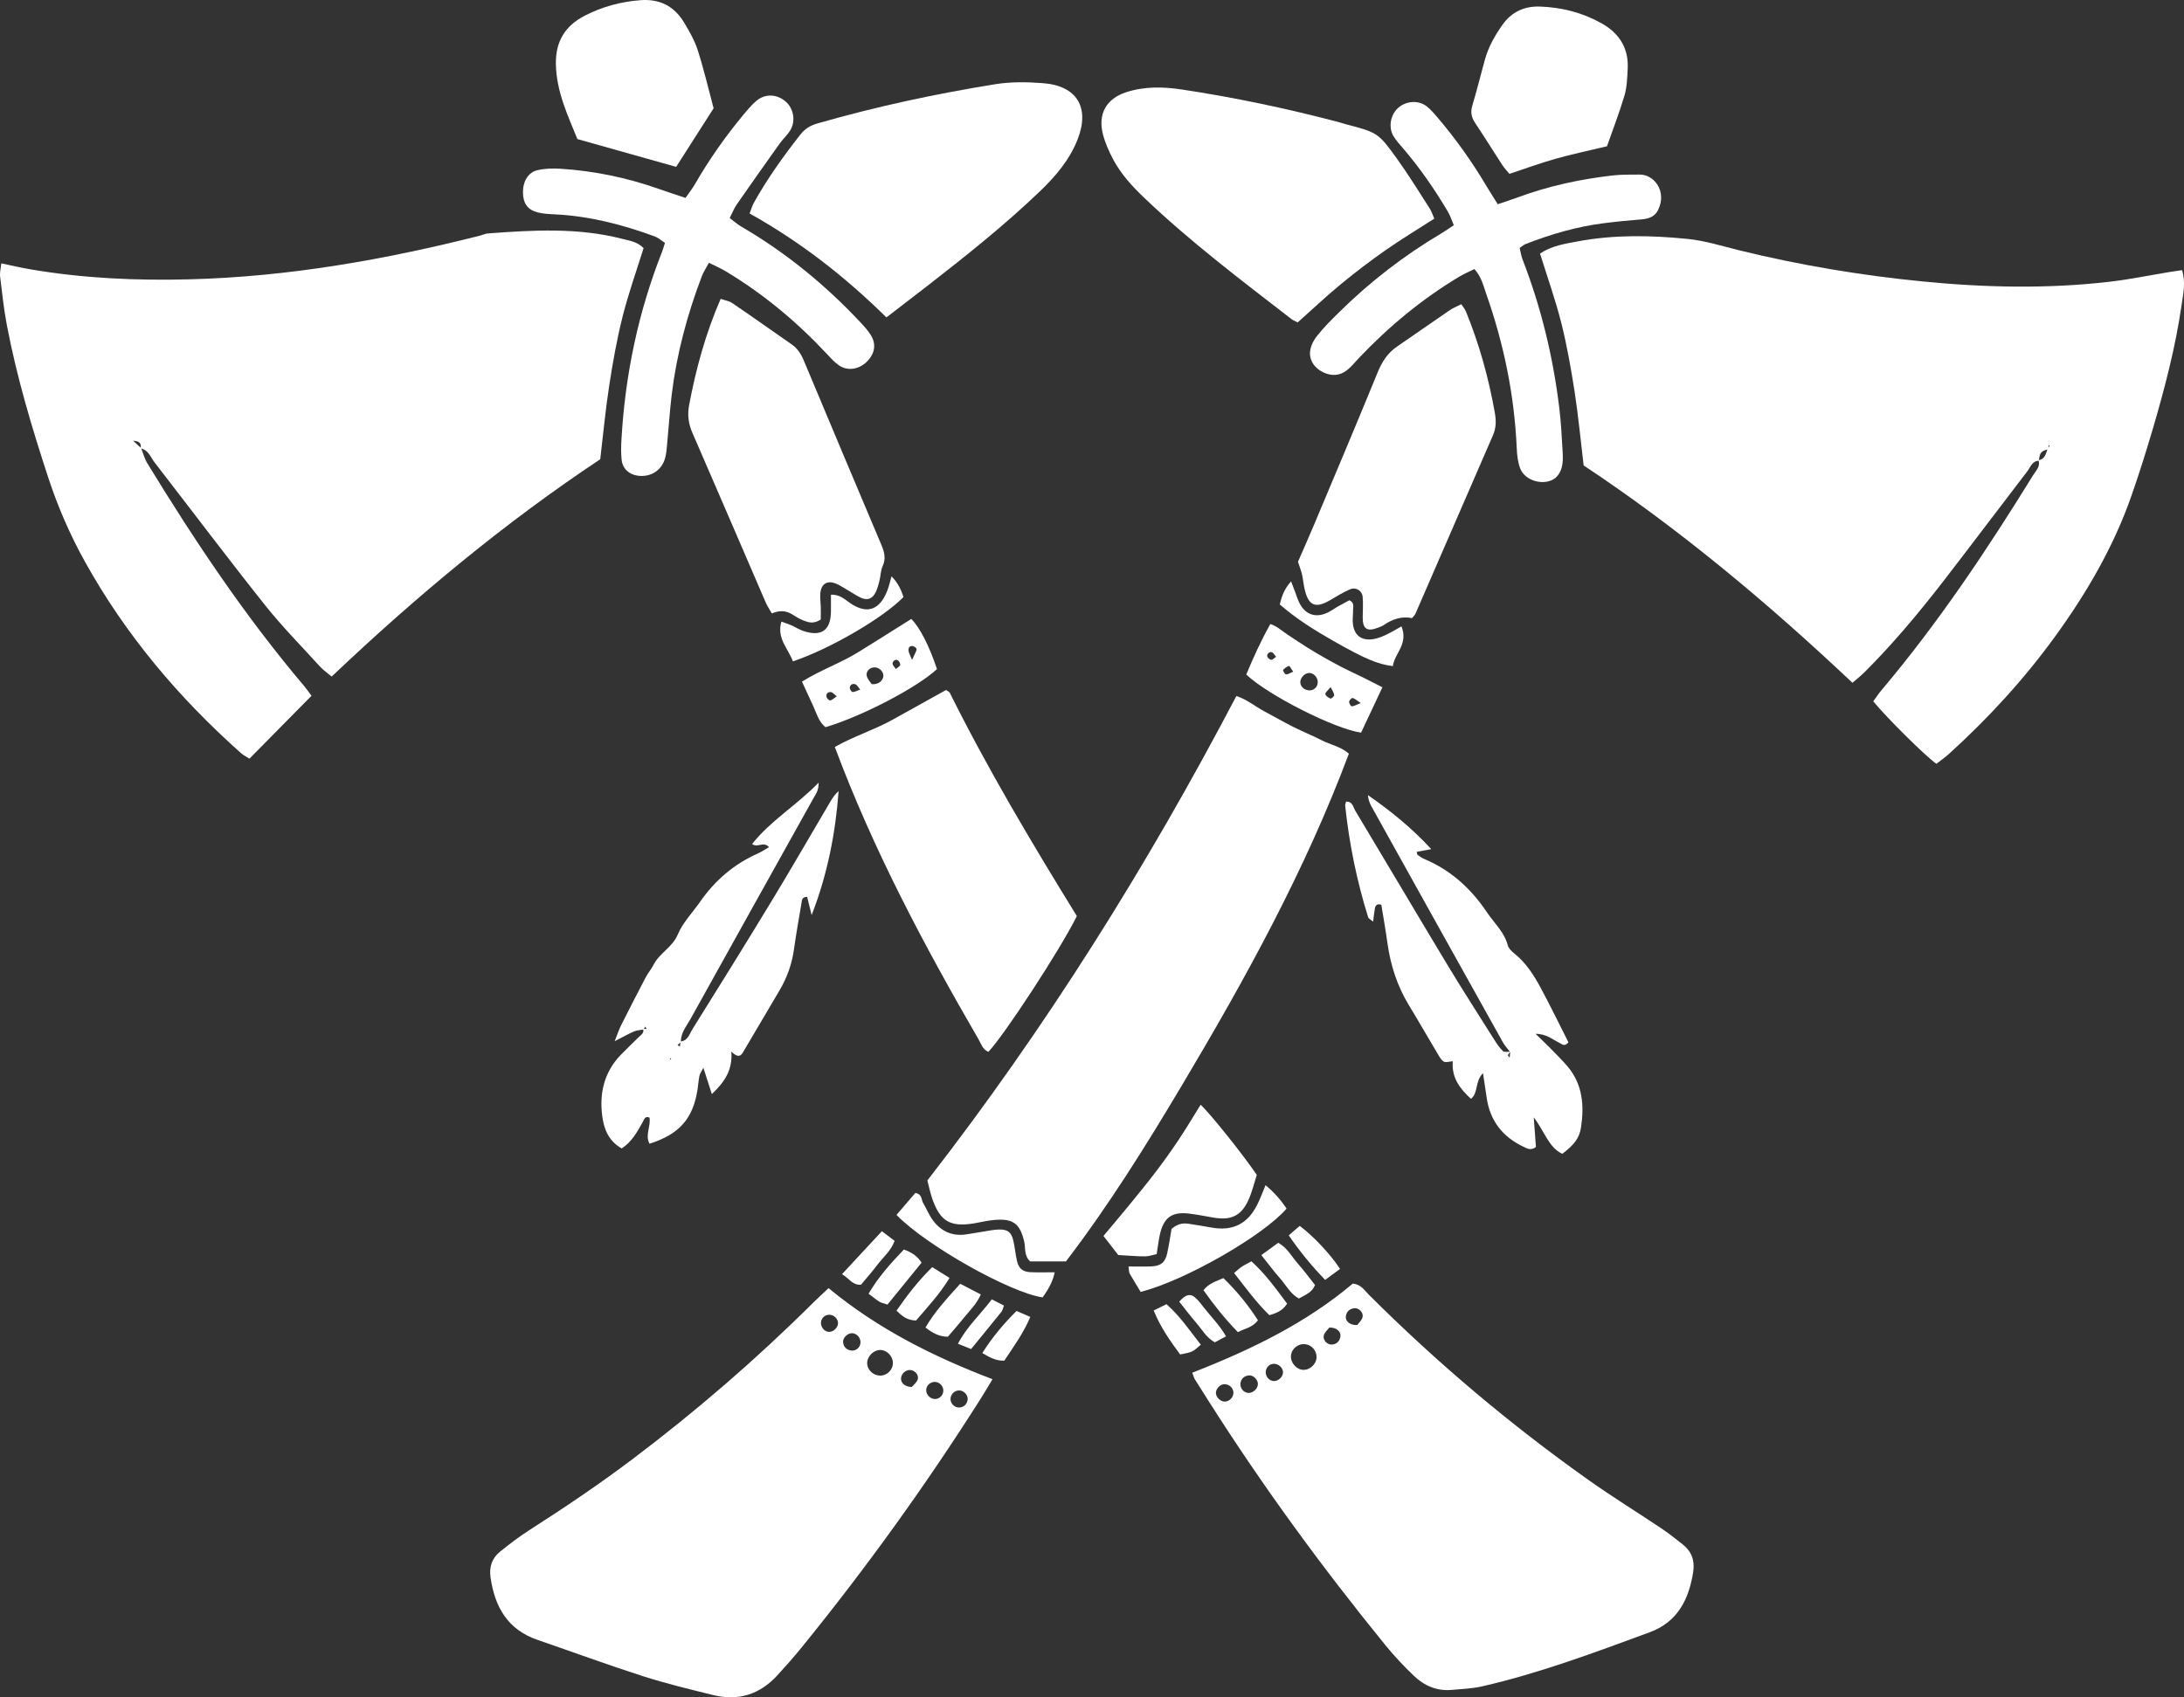 <?xml version="1.0" encoding="UTF-8"?>
<svg xmlns="http://www.w3.org/2000/svg" id="Layer_2" viewBox="0 0 547.158 425.325">
  <rect x="0" y="0" width="547.158" height="425.325" fill="#333333" stroke="none"/>
  <defs>
    <style>.cls-1{fill:#fff;stroke-width:0px;}</style>
  </defs>
  <g id="Camada_2">
    <g id="Camada_2-2">
      <g id="Layer_1-2">
        <path class="cls-1" d="M510.799,115.446c-1.71.07-2.11,1.63-2.9,2.66-7.07,9.21-14.04,18.5-21.14,27.68-6.16,7.95-12.61,15.66-19.75,22.77-.83.83-1.77,1.55-2.92,2.54-21.2-20-43.34-38.55-67.34-54.46-.76-6.38-1.33-12.41-2.25-18.39-.9-5.81-1.92-11.63-3.35-17.33-1.47-5.82-3.5-11.5-5.33-17.38,3-1.99,6.28-2.45,9.46-3.05,9.1-1.71,18.31-1.53,27.45-.62,4.44.44,8.8,1.83,13.17,2.9,15,3.68,30.2,6.22,45.55,7.74,15.72,1.56,31.48,1.92,47.21.08,4.98-.58,9.91-1.61,14.86-2.42,1.01-.17,2.02-.3,3.15-.47.96,3.07.28,5.97-.13,8.84-1.52,10.48-4.2,20.71-7.17,30.85-1.66,5.65-3.43,11.27-5.37,16.82-4.49,12.87-11.3,24.52-19.29,35.5-7.78,10.69-16.68,20.37-26.47,29.24-1,.91-2.13,1.67-3.13,2.46-2.9-2.09-12.28-11.39-15.81-15.66.65-.88,1.29-1.86,2.04-2.76,14.24-16.86,26.45-35.16,38.02-53.91.69-1.12,1.88-2.15,1.34-3.74,1.64-.25,1.85-1.67,2.3-2.88.15-.24.33-.46.47-.71.02-.03-.15-.16-.23-.25-.03.36-.07.72-.1,1.08-1.82.48-2.11.83-2.34,2.85v.02h0Z"></path>
        <path class="cls-1" d="M35.349,112.276c.5,1.25.83,2.61,1.52,3.75,11.93,19.54,24.62,38.54,39.45,56.03.55.65,1.02,1.36,1.72,2.3-5.16,5.23-10.25,10.39-15.55,15.76-.74-.48-1.5-.85-2.1-1.38-15.66-13.92-29-29.74-39.18-48.11-3.7-6.68-6.73-13.66-9.11-20.92-4.11-12.51-7.87-25.11-10.35-38.06-.78-4.07-1.22-8.21-1.72-12.33-.12-.97.16-1.99.29-3.32,2.63.54,4.97,1.1,7.34,1.5,13.19,2.25,26.46,2.85,39.84,2.5,24.73-.64,48.87-4.91,72.76-10.95.67-.17,1.32-.5,2-.55,11.24-.84,22.48-1.51,33.56,1.34,1.81.47,3.78.67,5.42,2.34-1.75,5.62-3.78,11.3-5.25,17.12-1.44,5.69-2.46,11.51-3.36,17.32-.93,5.98-1.48,12.02-2.25,18.47-23.88,15.86-46.07,34.32-67.28,54.45-1.07-.89-2.05-1.55-2.83-2.4-4.67-5.12-9.55-10.07-13.86-15.48-9.38-11.79-18.44-23.84-27.67-35.76-1.01-1.31-1.54-3.15-3.5-3.53.17-1.06-.06-1.83-1.88-1.92.9.83,1.44,1.33,1.98,1.82h.01v.01Z"></path>
        <path class="cls-1" d="M207.579,322.796c12.32,10.18,26.19,17.14,41.07,22.82-1.14,1.89-2,3.38-2.92,4.82-13.73,21.68-28.71,42.47-44.89,62.39-1.96,2.42-4.03,4.75-6.14,7.05-4.37,4.75-9.76,6.44-16.03,4.89-5.87-1.45-11.78-2.87-17.53-4.71-8.9-2.86-17.67-6.09-26.51-9.13-7.48-2.57-10.69-8.29-11.74-15.69-.37-2.65.4-4.83,2.45-6.46,2.3-1.83,4.63-3.65,7.1-5.23,8.9-5.7,17.66-11.58,26.1-17.96,15.92-12.02,30.98-25.02,45.13-39.09,1.21-1.2,2.47-2.35,3.9-3.7h.01ZM223.699,341.556c0-1.76-1.62-3.36-3.31-3.26-1.73.1-3.24,1.78-3.13,3.48.1,1.54,1.47,2.84,3.08,2.93,1.81.1,3.36-1.36,3.36-3.15ZM240.489,348.436c-1.19-.12-2.3.85-2.36,2.05-.06,1.18,1,2.28,2.18,2.22,1.14-.06,1.85-.73,2.09-1.8.26-1.12-.75-2.36-1.92-2.47h.01ZM209.949,331.616c.04-1.19-1.13-2.25-2.38-2.15-1.07.08-1.9.99-1.89,2.07,0,1.06.82,2.06,1.81,2.2,1.16.16,2.41-.92,2.46-2.11h0v-.01ZM228.419,347.556c.39-.46,1.26-1.09,1.5-1.9.36-1.2-.86-2.4-2.06-2.35-1.03.05-1.96.9-2.11,1.92-.17,1.22.86,2.32,2.67,2.33ZM234.399,346.306c-1.22-.13-2.34.84-2.36,2.02-.02,1.19,1.01,2.24,2.2,2.25,1,.02,1.93-.79,2.07-1.8.18-1.19-.72-2.35-1.91-2.47ZM215.579,336.476c.08-1.22-.92-2.35-2.09-2.39-1.13-.03-2.37,1.14-2.27,2.26.1,1.12.78,1.85,1.9,2.07,1.23.24,2.38-.69,2.46-1.94Z"></path>
        <path class="cls-1" d="M298.709,343.986c14.65-5.73,28.47-12.41,40.21-22.34,2.07.22,2.89,1.68,3.95,2.73,17.07,17.05,35.44,32.56,55.12,46.51,5.93,4.2,12.13,8.02,18.17,12.07,1.87,1.25,3.64,2.65,5.4,4.04,2.23,1.76,3.08,4.04,2.64,6.89-1.07,6.93-3.92,12.58-10.94,15.16-13.8,5.08-27.58,10.25-41.95,13.54-2.5.57-5.13.66-7.7.89-3.69.32-6.84-1.08-9.43-3.57-2.49-2.39-4.88-4.92-7.06-7.6-15.87-19.49-30.68-39.75-44.17-60.97-1.21-1.9-2.42-3.8-3.61-5.71-.18-.28-.25-.63-.64-1.63h0l.01-.01ZM326.439,343.266c1.72.11,3.37-1.44,3.4-3.18.03-1.6-1.18-3.02-2.76-3.23-1.8-.25-3.49,1.06-3.65,2.84-.16,1.73,1.3,3.47,3.01,3.57ZM321.439,343.916c0-1.15-1.13-2.2-2.33-2.16-1.04.03-1.89.84-2,1.89-.13,1.22.81,2.37,1.98,2.43,1.14.06,2.34-1.04,2.34-2.16h.01ZM315.139,346.866c.04-1.14-1.18-2.35-2.31-2.2-1.1.14-1.86.77-2.05,1.92-.2,1.2.79,2.42,1.97,2.47,1.16.05,2.35-1.04,2.39-2.18h0v-.01ZM306.979,351.216c1.19-.09,2.16-1.27,2.02-2.44-.15-1.2-1.35-2.09-2.56-1.88-.93.16-1.84,1.25-1.82,2.16.03,1.14,1.24,2.26,2.36,2.17h0v-.01ZM340.039,332.036c.35-.51,1.18-1.21,1.33-2.03.24-1.26-1.09-2.39-2.26-2.16-1.13.22-1.82.93-1.94,2.09s1.08,2.2,2.86,2.1h.01ZM333.029,332.676c-.36.5-1.2,1.18-1.38,2.01-.28,1.25,1.01,2.41,2.2,2.23,1.17-.17,1.82-.92,1.97-2.06.16-1.17-1.01-2.26-2.8-2.18h.01Z"></path>
        <path class="cls-1" d="M309.739,174.406c2.71.89,4.7,2.61,6.95,3.82,2.45,1.3,4.85,2.68,7.32,3.93,2.32,1.17,4.74,2.13,7.05,3.32,2.27,1.18,4.93,1.62,6.87,3.4-10.96,29.29-25.93,56.41-41.8,83.06-9.03,15.17-18.37,30.16-29.08,44.16h-8.97c-1.58-1.48-1.11-3.37-1.49-5-1.05-4.43-2.73-5.77-7.35-5.4-1.72.13-3.41.56-5.12.85-6.07,1.02-8.64-.49-10.61-6.32-.49-1.46-.8-2.98-1.17-4.42,29.58-38.08,55.01-78.66,77.41-121.4h-.01Z"></path>
        <path class="cls-1" d="M359.339,54.786c-4.18,2.69-8.31,5.17-12.25,7.93-3.83,2.68-7.56,5.52-11.16,8.49-3.72,3.07-7.24,6.4-10.82,9.59-.66-.35-1.16-.53-1.56-.84-12.61-9.75-25.33-19.36-36.89-30.39-3.02-2.89-5.84-5.95-7.8-9.66-1.04-1.98-1.97-4.07-2.53-6.22-1.33-5.09.82-8.95,5.79-10.57,4.54-1.48,9.22-1.4,13.89-.7,13.19,1.98,26.23,4.74,39.13,8.12.67.18,1.33.4,1.99.58,8.05,2.13,8.13,2.07,13.08,8.97,2.82,3.94,5.35,8.08,7.98,12.16.45.7.7,1.52,1.16,2.55h-.01v-.01Z"></path>
        <path class="cls-1" d="M222.069,79.536c-10.53-10.37-21.71-19.03-34.27-26.04.42-1.09.64-1.92,1.05-2.65,3.38-6.07,7.4-11.7,11.69-17.15,1.12-1.42,2.44-2.24,4.21-2.75,14.65-4.22,29.54-7.41,44.58-9.84,3.89-.63,7.96-.57,11.91-.27,8.55.63,11.86,6.07,8.75,14.06-1.99,5.1-5.45,9.19-9.35,12.94-8.88,8.53-18.5,16.18-28.21,23.73-3.27,2.54-6.56,5.06-10.35,7.97h-.01Z"></path>
        <path class="cls-1" d="M269.779,229.566c-4.12,8.35-18.25,29.95-22.16,34.01-1.41-.55-1.8-1.98-2.46-3.12-13.62-23.51-26.37-47.44-36.01-73.27,4.61-2.64,9.75-4.22,14.4-6.8,4.51-2.51,9.02-5.01,13.46-7.48.42.3.81.44.94.7,9.57,19.22,20.55,37.65,31.84,55.96h-.01Z"></path>
        <path class="cls-1" d="M325.189,140.756c1.3-2.99,2.65-5.99,3.92-9.02,5.36-12.77,10.77-25.52,16-38.34,1.09-2.67,2.48-4.89,4.85-6.52,4.42-3.03,8.81-6.12,13.24-9.14.83-.57,1.79-.94,2.9-1.5.47.72.92,1.23,1.16,1.82,3.35,8.2,5.71,16.69,7.25,25.42.34,1.94.33,3.75-.47,5.58-6.49,14.92-12.95,29.85-19.44,44.77-.13.3-.41.53-.85,1.07-2.46-.53-4.85.2-7.05,1.73-.42.29-.93.45-1.42.65-2.78,1.1-3.91.34-3.88-2.61.01-1.72.15-3.46-.02-5.16-.15-1.5-1.7-2.44-3.1-1.85-1.73.74-3.36,1.75-4.99,2.71-3.77,2.22-5.54,1.44-6.49-2.95-.26-1.18-.35-2.4-.63-3.57-.24-1-.63-1.97-.99-3.06v-.03h.01Z"></path>
        <path class="cls-1" d="M205.649,155.216c-1.8,1.22-3.14.76-4.42.25-.96-.38-1.85-.94-2.73-1.49-1.57-.99-3.22-1.07-5.13-.26-.56-.99-1.14-1.82-1.53-2.73-6.12-14.15-12.19-28.33-18.35-42.47-1.01-2.31-1.31-4.52-.84-7.03,1.71-9.04,4.1-17.86,7.9-26.6,1.1.39,2.14.54,2.92,1.07,5.01,3.41,9.95,6.92,14.92,10.38,1.48,1.03,2.35,2.47,3.03,4.11,6.43,15.34,12.86,30.68,19.35,45.99.78,1.83,1.26,3.49.35,5.45-.49,1.07-.47,2.36-.76,3.53-.25,1-.51,2.02-.95,2.94-.85,1.76-2.12,2.2-3.84,1.38-.93-.45-1.8-1.03-2.69-1.55-1.05-.61-2.06-1.3-3.15-1.81-2.43-1.13-4.09-.13-4.23,2.56-.06,1.03.1,2.07.13,3.11.03,1.03,0,2.06,0,3.18h.02v-.01Z"></path>
        <path class="cls-1" d="M177.619,65.836c-.72,1.35-1.39,2.33-1.8,3.41-3.64,9.58-6.29,19.42-7.53,29.61-.5,4.12-.75,8.27-1.15,12.4-.11,1.2-.19,2.43-.52,3.58-.86,3.06-3.57,4.76-6.75,4.38-2.24-.27-3.88-1.73-4.13-3.98-.19-1.71-.14-3.46-.04-5.18.93-16.19,4.21-31.88,10.18-46.99.25-.63.42-1.3.71-2.2-.87-.56-1.63-1.27-2.52-1.6-8.15-3.01-16.5-5.16-25.24-5.56-1.38-.06-2.78-.15-4.11-.48-2.52-.63-3.66-2.26-3.7-4.94-.04-2.77,1.28-5.11,3.63-5.64,1.82-.42,3.78-.48,5.65-.37,8.51.53,16.79,2.24,24.84,5.09,2.1.75,4.23,1.43,6.6,2.23.84-1.22,1.68-2.27,2.35-3.42,3.55-6.17,7.63-11.97,12.17-17.44.99-1.2,2.01-2.4,3.18-3.42,2.25-1.95,5.31-1.78,7.54.26,1.89,1.73,2.39,4.89.97,7.14-.73,1.16-1.8,2.11-2.6,3.23-3.61,5.07-7.21,10.15-10.76,15.27-.68.98-1.11,2.12-1.78,3.42,1.02.76,1.91,1.56,2.91,2.15,11.16,6.5,21.04,14.59,29.85,23.99.94,1.01,1.89,2.05,2.61,3.21,1.4,2.27.99,4.63-.96,6.6-1.99,2.01-4.9,2.47-7.08.94-1.12-.79-2.06-1.84-3-2.85-7.49-8.02-15.84-14.98-25.24-20.65-1.29-.78-2.69-1.37-4.28-2.18h0v-.01Z"></path>
        <path class="cls-1" d="M375.239,51.176c1.82-.62,3.44-1.14,5.04-1.73,7.68-2.84,15.63-4.55,23.74-5.48,2.23-.26,4.5-.19,6.75-.22,3.62-.05,6.93,4.18,4.64,8.87-.73,1.5-2.14,2.17-3.82,2.32-3.28.29-6.56.58-9.82,1-6.74.86-13.22,2.74-19.53,5.21-.47.18-.86.54-1.52.97.23.93.36,1.93.71,2.85,4.66,12.02,7.67,24.46,9.22,37.25.46,3.78.64,7.6.86,11.4.07,1.2.05,2.47-.27,3.61-.26.94-.84,1.97-1.59,2.56-2.68,2.1-7.61.77-8.8-2.42-.59-1.58-.79-3.37-.86-5.08-.59-13.26-3.23-26.11-7.63-38.61-.73-2.07-1.21-4.32-2.98-6.25-1.27.63-2.52,1.15-3.66,1.83-9.44,5.64-17.82,12.59-25.37,20.57-.95,1.01-1.83,2.12-2.91,2.96-1.8,1.41-3.87,1.49-5.89.53-2.02-.96-3.4-2.69-3.36-4.87.03-1.42.8-3.03,1.7-4.18,1.7-2.17,3.69-4.14,5.66-6.08,7.69-7.58,16.17-14.14,25.46-19.65,1.03-.61,2.01-1.31,3.22-2.1-.52-1.2-.87-2.34-1.46-3.34-3.26-5.53-6.9-10.81-11.07-15.71-.9-1.05-1.86-2.08-2.58-3.26-1.35-2.22-.76-5.4,1.18-7.11,2-1.76,5.12-1.98,7.19-.33,1.07.85,1.97,1.94,2.87,3,4.49,5.3,8.5,10.95,12.04,16.93.87,1.47,1.81,2.9,2.85,4.58v-.02h-.01Z"></path>
        <path class="cls-1" d="M170.459,260.976c1.92-.15,2.29-1.93,3.05-3.13,6.7-10.71,13.37-21.45,19.92-32.25,4.94-8.14,9.68-16.39,14.52-24.59.58-.99,1.22-1.94,2.15-2.78-.79,10.68-2.84,21.03-6.76,31.08-.38-1.54-.76-3.09-1.12-4.56-1.32,0-1.3.81-1.4,1.44-.66,3.92-1.37,7.84-1.92,11.78-.51,3.67-1.74,7.04-3.6,10.21-3.06,5.22-6.14,10.44-9.23,15.64-.69,1.17-1.6.94-2.85-.32.37,4.67-1.71,7.66-4.88,10.67-.73-2.26-1.33-4.13-2.12-6.59-.5.99-.88,1.47-.99,2.01-.24,1.19-.31,2.4-.5,3.6-1.17,7.22-4.59,11.06-12.01,13.42-1.17-2.17.38-4.36,0-6.56-1.19-.48-1.35.54-1.73,1.2-1.37,2.38-2.64,4.85-5.24,6.54-3.27-1.86-4.45-4.84-4.87-8.14-.75-5.77.51-11.03,4.67-15.34,1.44-1.49,2.96-2.91,4.43-4.37.59-.58,1.44-1.03,1.16-2.09.28,0,.56-.01.84-.02-.11-.19-.22-.39-.33-.58-.14.24-.28.48-.41.72-.81.16-1.68.19-2.42.51-1.36.58-2.65,1.33-4.83,2.44.78-1.95,1.13-3.05,1.65-4.06,2.02-4.02,4.08-8.03,6.17-12.02.56-1.07,1.39-2,1.93-3.08,1.49-2.95,4.74-4.36,6.09-7.63,1.23-2.96,3.67-5.41,5.54-8.11,3.75-5.4,8.54-9.52,14.57-12.18.91-.4,1.74-.98,2.72-1.55-1.39-1.57-2.87.29-4.23-.79,4.59-5.83,11.02-9.58,16.67-15.38.02,2.03-.75,2.92-1.28,3.87-10.29,18.47-20.6,36.93-30.86,55.42-.99,1.78-2.42,3.42-2.37,5.65-.28.28-.56.57-.85.85.2.11.41.21.61.32.04-.42.08-.84.12-1.26h0l-.01.01ZM168.159,265.486l-.15-.38-.17.38h.32,0Z"></path>
        <path class="cls-1" d="M378.299,263.596c-.61-.82-1.32-1.58-1.81-2.46-10.98-19.66-21.93-39.34-32.88-59.02-.47-.85-.81-1.78-.91-2.87,5.66,3.93,10.93,8.17,15.88,13.54-1.45.27-2.52.46-3.63.67.06.27.04.65.2.77.55.41,1.14.8,1.77,1.07,6.6,2.79,11.65,7.42,15.59,13.3,1.81,2.7,4.35,4.94,5.23,8.27.2.76.91,1.48,1.57,2,2.93,2.32,4.9,5.38,6.63,8.58,2.46,4.57,4.72,9.24,7.01,13.76-1.08,1.24-1.72.36-2.41.04-1.63-.76-3.04-2.17-5.83-2.18,1.62,1.59,2.71,2.6,3.75,3.67,1.45,1.48,2.94,2.94,4.28,4.52,3.76,4.47,4.18,9.75,3.36,15.23-.42,2.75-1.74,4.4-4.7,6.65-3.43-1.62-4.36-5.49-7.15-9.14.24,3.3.4,5.45.55,7.43-1.26.97-2.18.38-3.08-.04-5.24-2.47-8.42-6.5-9.26-12.3-.26-1.83-.55-3.67-.92-6.16-2.09,2.1-1.09,4.83-3.01,6.43-2.75-2.51-4.91-5.28-4.56-9.41-.87.05-1.76.38-2.27.07-.68-.41-1.12-1.28-1.56-2.02-2.4-4.02-4.72-8.08-7.15-12.07-2.93-4.81-4.61-10.03-5.39-15.59-.45-3.24-1.02-6.46-1.53-9.61-1.04-.35-1.47.13-1.61.88-.19,1.01-.28,2.03-.45,3.35-.59-.51-1.14-.75-1.25-1.12-2.85-9.12-4.74-18.44-5.75-27.93-.03-.32.14-.66.22-1.02,1.65-.11,1.78,1.4,2.34,2.32,7.76,12.92,15.42,25.91,23.2,38.82,3.76,6.23,7.7,12.35,11.58,18.5.64,1.02,1.33,2.05,2.19,2.87.36.34,1.23.12,1.85.18-.23.29-.51.53-.59.83-.04.16.26.42.4.63.02-.16.06-.31.07-.47.03-.32.04-.64.07-.96h-.04v-.01Z"></path>
        <path class="cls-1" d="M178.779,27.136c-3.18,4.97-6.32,9.9-9.38,14.68-8.26-2.33-16.22-4.57-24.75-6.97-2.32-5.78-5.26-11.81-5.38-18.79-.1-5.66,2.29-9.59,7.26-12.14,4.38-2.25,9.01-3.49,13.91-3.87,4.8-.37,8.47,1.48,10.92,5.56,1.33,2.21,2.66,4.51,3.44,6.95,1.53,4.77,2.67,9.66,3.98,14.57h0v.01Z"></path>
        <path class="cls-1" d="M402.589,36.656c-4.78,1.15-8.84,1.99-12.83,3.12-3.82,1.08-7.56,2.45-11.6,3.79-.59-.72-1.29-1.44-1.82-2.26-2.27-3.48-4.45-7.02-6.76-10.47-.94-1.41-1.22-2.71-.72-4.37,1.14-3.81,2.09-7.68,3.15-11.51.89-3.21,2.5-6.05,4.42-8.76,2.32-3.27,5.52-4.68,9.38-4.55,5.43.19,10.6,1.49,15.39,4.17,4.49,2.51,6.86,6.25,6.59,11.46-.12,2.24-.18,4.55-.81,6.67-1.27,4.3-2.91,8.49-4.39,12.73v-.02Z"></path>
        <path class="cls-1" d="M300.799,276.846c2.28,2.05,10.79,12.7,14.06,17.57-.64,2-1.15,4.21-2.06,6.23-1.8,4.02-4.38,5.23-8.75,4.48-2.04-.35-4.08-.76-6.13-1.01-4.33-.53-6.4.98-7.35,5.32-.33,1.51-.5,3.05-.79,4.83-.98.2-1.95.57-2.91.57-2.06,0-4.13-.19-6.71-.34-1.02-1.32-2.26-2.92-3.71-4.78,2.32-2.78,4.53-5.38,6.69-8.02,2.18-2.68,4.37-5.35,6.46-8.1,1.98-2.61,3.9-5.28,5.71-8.01,1.9-2.85,3.65-5.81,5.48-8.74h.01Z"></path>
        <path class="cls-1" d="M234.739,167.666c-4.83,4.55-18.81,11.87-27.94,14.56-1.74-1.39-2.26-3.62-3.19-5.58-.87-1.85-1.71-3.72-2.69-5.84,4.68-2.92,9.75-4.67,14.25-7.47,4.39-2.72,8.76-5.49,13.13-8.23,2.08,2.01,4.55,6.82,6.44,12.56ZM218.389,171.446c1.66.16,2.88-.88,2.92-2.06.04-.97-.82-1.93-1.87-2.12-1.25-.22-2.54.77-2.3,2.04.15.85.91,1.59,1.25,2.13h0v.01ZM209.629,174.486c-.7-.54-1.03-1-1.42-1.05-.79-.11-1.3.41-1.15,1.19.07.37.66.95.93.9.5-.09.93-.56,1.65-1.04h-.01ZM228.499,165.376c.74-1.69,1.13-2.21,1.13-2.73,0-.27-.68-.76-1.06-.77-.85-.02-1.08.65-.92,1.39.1.46.35.89.86,2.12h-.01v-.01ZM215.509,172.806c-.57-.68-.79-1.15-1.14-1.3-.72-.31-1.36.03-1.47.78-.05.36.4,1.1.67,1.12.52.04,1.07-.3,1.94-.6h0ZM224.439,167.646c.48-.43,1.04-.7,1.09-1.03.05-.37-.27-.95-.61-1.17-.56-.36-1.42.29-1.29.96.08.39.46.72.81,1.24h0Z"></path>
        <path class="cls-1" d="M312.219,169.036c1.75-4.15,3.61-8.36,6.05-12.67,1.76.62,3,1.81,4.39,2.72,1.59,1.04,3.16,2.11,4.77,3.12,1.46.92,2.95,1.79,4.46,2.65,1.5.85,3.02,1.68,4.56,2.47,1.69.86,3.42,1.64,5.13,2.48,1.51.75,3.01,1.53,4.76,2.42-1.9,4.04-3.65,7.76-5.35,11.37-6.71-.97-23.33-9.41-28.76-14.56h-.01ZM330.139,170.886c-.06-1.28-1.15-2.35-2.28-2.24-1.15.11-2.2,1.35-2.09,2.46.11,1.16,1.27,2,2.58,1.88,1.03-.1,1.83-1.04,1.78-2.09h.01v-.01ZM323.979,168.306c-.5-.71-.92-1.49-1.04-1.44-.56.2-1.11.57-1.49,1.02-.09.11.46,1.1.73,1.11.54,0,1.09-.38,1.81-.68h-.01v-.01ZM333.369,172.166c-.69.87-1.39,1.38-1.33,1.76.08.46.76.91,1.28,1.13.18.08.95-.56.94-.85-.02-.53-.42-1.05-.89-2.04ZM340.899,176.166c-1.06-.69-1.51-1.15-2.02-1.25-.25-.05-.85.57-.88.93-.03.38.41,1.15.65,1.15.54,0,1.08-.36,2.26-.83h-.01ZM319.689,164.586c-.41-.49-.64-.98-1-1.13-.61-.27-1.43.49-1.19,1.1.14.36.63.75,1,.79.33.03.69-.42,1.19-.75h0v-.01Z"></path>
        <path class="cls-1" d="M224.609,304.436c1.73-2.02,3.28-3.83,4.71-5.5,1.75.32,1.45,1.66,1.93,2.47.88,1.48,1.51,3.13,2.54,4.49,2.02,2.67,4.78,3.92,8.19,3.44,1.54-.22,3.07-.51,4.61-.75,1.19-.19,2.39-.44,3.59-.48,2.25-.08,3.2.64,3.69,2.78.39,1.68.53,3.42.92,5.11.42,1.82,1.39,2.68,3.26,2.79,2.04.11,4.09.03,6.17.03-.31,1.86-1.32,3.96-3.02,6.3-8.12-1.2-29.02-12.89-36.59-20.66v-.02h0Z"></path>
        <path class="cls-1" d="M285.779,323.746c-1.01-1.67-1.93-3.12-2.76-4.61-.22-.4-.17-.96-.29-1.77,2.01,0,3.87.06,5.73-.02,2.37-.1,3.47-1.01,3.96-3.3.47-2.17.79-4.37,1.09-6.1,1.6-1.36,2.95-1.49,4.36-1.27,1.87.29,3.75.59,5.61.93,5.3.96,9.04-.85,11.48-5.69.75-1.49,1.32-3.06,2.1-4.92,2.25,1.88,3.88,3.77,5.26,5.87-5.86,6.81-25.38,18.01-36.54,20.87h0v.01Z"></path>
        <path class="cls-1" d="M198.649,165.736c-1.23-3.31-4.1-5.75-2.89-9.96,1.06.38,1.84.62,2.58.95.95.42,1.83,1.02,2.8,1.35,4.63,1.59,7.01-.09,7.04-4.92v-4.12c2.25-.12,3.52,1.23,4.89,2.15,4.3,2.9,7.43,1.53,9.26-3.27.42-1.09.66-2.24,1.02-3.48,1.327,1.28,2.323,3.007,2.99,5.18-5.02,5.17-18.1,12.86-27.69,16.12h0Z"></path>
        <path class="cls-1" d="M351.119,156.976c1.77,4.47-1.78,6.79-2.16,9.94-3.83-.47-6.92-1.77-14.93-6.32-4.64-2.64-9.17-5.45-13.41-9.13.48-1.99,1.1-3.85,2.83-5.78.4,1.04.68,1.78.97,2.51.44,1.12.75,2.31,1.35,3.33,1.52,2.57,3.92,3.29,6.66,2.07.94-.42,1.77-1.06,2.67-1.57,1.02-.58,2.06-1.12,2.95-1.61,1.33.63.93,1.58.94,2.36.02,1.03-.13,2.07-.08,3.1.19,3.37,2.26,4.93,5.6,4.19,1-.22,1.97-.63,2.9-1.07,1.08-.51,2.1-1.15,3.7-2.03h0l.01.01Z"></path>
        <path class="cls-1" d="M237.479,334.976c-2.26-.04-3.84-.94-5.62-2.31,2.38-4.08,5.48-7.38,8.7-10.97,1.71.89,3.31,1.72,5.16,2.68-1.04,2.4-2.68,3.92-4.04,5.61-1.38,1.72-2.85,3.38-4.21,4.99h.01Z"></path>
        <path class="cls-1" d="M315.149,330.846c-1.39,1.88-3.33,2.05-5.02,2.98-3.28-3.37-6-6.82-8.62-10.5,1.33-1.77,3.15-2.21,4.98-3.05,3.37,3.25,6.23,6.77,8.66,10.57h0Z"></path>
        <path class="cls-1" d="M315.999,314.516c1.63-1.19,2.85-2.08,4.23-3.08,2.32,1.25,3.4,3.51,4.96,5.26,1.49,1.67,2.81,3.49,4.26,5.31-.71,1.85-2.35,2.45-4.06,3.39-2.13-1.18-3.24-3.41-4.79-5.16-1.48-1.67-2.81-3.48-4.6-5.72h0Z"></path>
        <path class="cls-1" d="M222.349,326.916c-1.07-.37-1.61-.45-2.02-.71-.86-.55-1.65-1.21-2.73-2.01,2.45-4.19,5.59-7.66,8.85-11.08,1.85.68,3.26,1.5,4.44,3.29-2.81,3.46-5.6,6.89-8.55,10.51h.01Z"></path>
        <path class="cls-1" d="M229.489,330.906c-2.3-.06-3.54-1.15-4.89-2.47,2.75-3.96,5.55-7.59,8.96-10.9,1.44.9,2.73,1.7,4.33,2.7-2.48,4.1-5.61,7.41-8.4,10.68h0v-.01Z"></path>
        <path class="cls-1" d="M318.019,329.576c-3.24-3.16-5.87-6.76-8.84-10.57.7-.59,1.26-1.14,1.91-1.57.7-.47,1.48-.83,2.44-1.36,3.5,3.19,6.18,6.9,8.93,10.6-1.12,1.79-2.67,2.38-4.45,2.9h.01Z"></path>
        <path class="cls-1" d="M335.729,317.976c-1.18.87-2.37,1.75-3.74,2.75-3.46-3.58-6.37-7.16-9.12-11.15,1.01-.88,1.9-1.64,2.75-2.38,3.44,2.57,7.59,6.98,10.1,10.77h0l.01.01Z"></path>
        <path class="cls-1" d="M289.039,328.396c1.12-.55,2.02-1,3.19-1.58,3.41,2.97,5.87,6.68,8.61,10.15-2.03,1.8-2.01,1.84-5.17,2.45-2.49-3.34-4.93-6.81-6.63-11.01h0v-.01Z"></path>
        <path class="cls-1" d="M210.949,319.296c3.58-3.85,6.71-7.23,9.99-10.77,1.19.9,2.11,1.6,3.19,2.42-.9,2.5-2.84,4.05-4.26,5.93-1.34,1.79-2.84,3.46-4.16,5.05-2.14.17-2.84-1.47-4.76-2.64h0v.01Z"></path>
        <path class="cls-1" d="M254.669,328.516c1.17.5,2.21.95,3.46,1.49-1.74,4.08-4.15,7.4-6.51,10.95-2,.11-3.59-.76-5.52-1.89,2.48-3.96,5.31-7.3,8.57-10.55h0Z"></path>
        <path class="cls-1" d="M248.479,325.606c1.22.63,2.1,1.08,3.04,1.56-.25.65-.33,1.19-.63,1.56-2.47,3.08-4.98,6.13-7.6,9.33-1.11-.45-2.01-.81-3.3-1.32,2.26-4.34,5.68-7.39,8.48-11.13h.01Z"></path>
        <path class="cls-1" d="M295.439,326.186c1.4-1.61,2.6-2.18,3.91-1.1.91.75,1.61,1.76,2.35,2.69,1.77,2.25,3.83,4.28,5.46,7.1-1.11.6-1.94,1.04-2.81,1.5-2.13-1.18-3.19-3.2-4.62-4.85-1.45-1.66-2.77-3.43-4.3-5.35h0l.01.01Z"></path>
      </g>
    </g>
  </g>
</svg>

